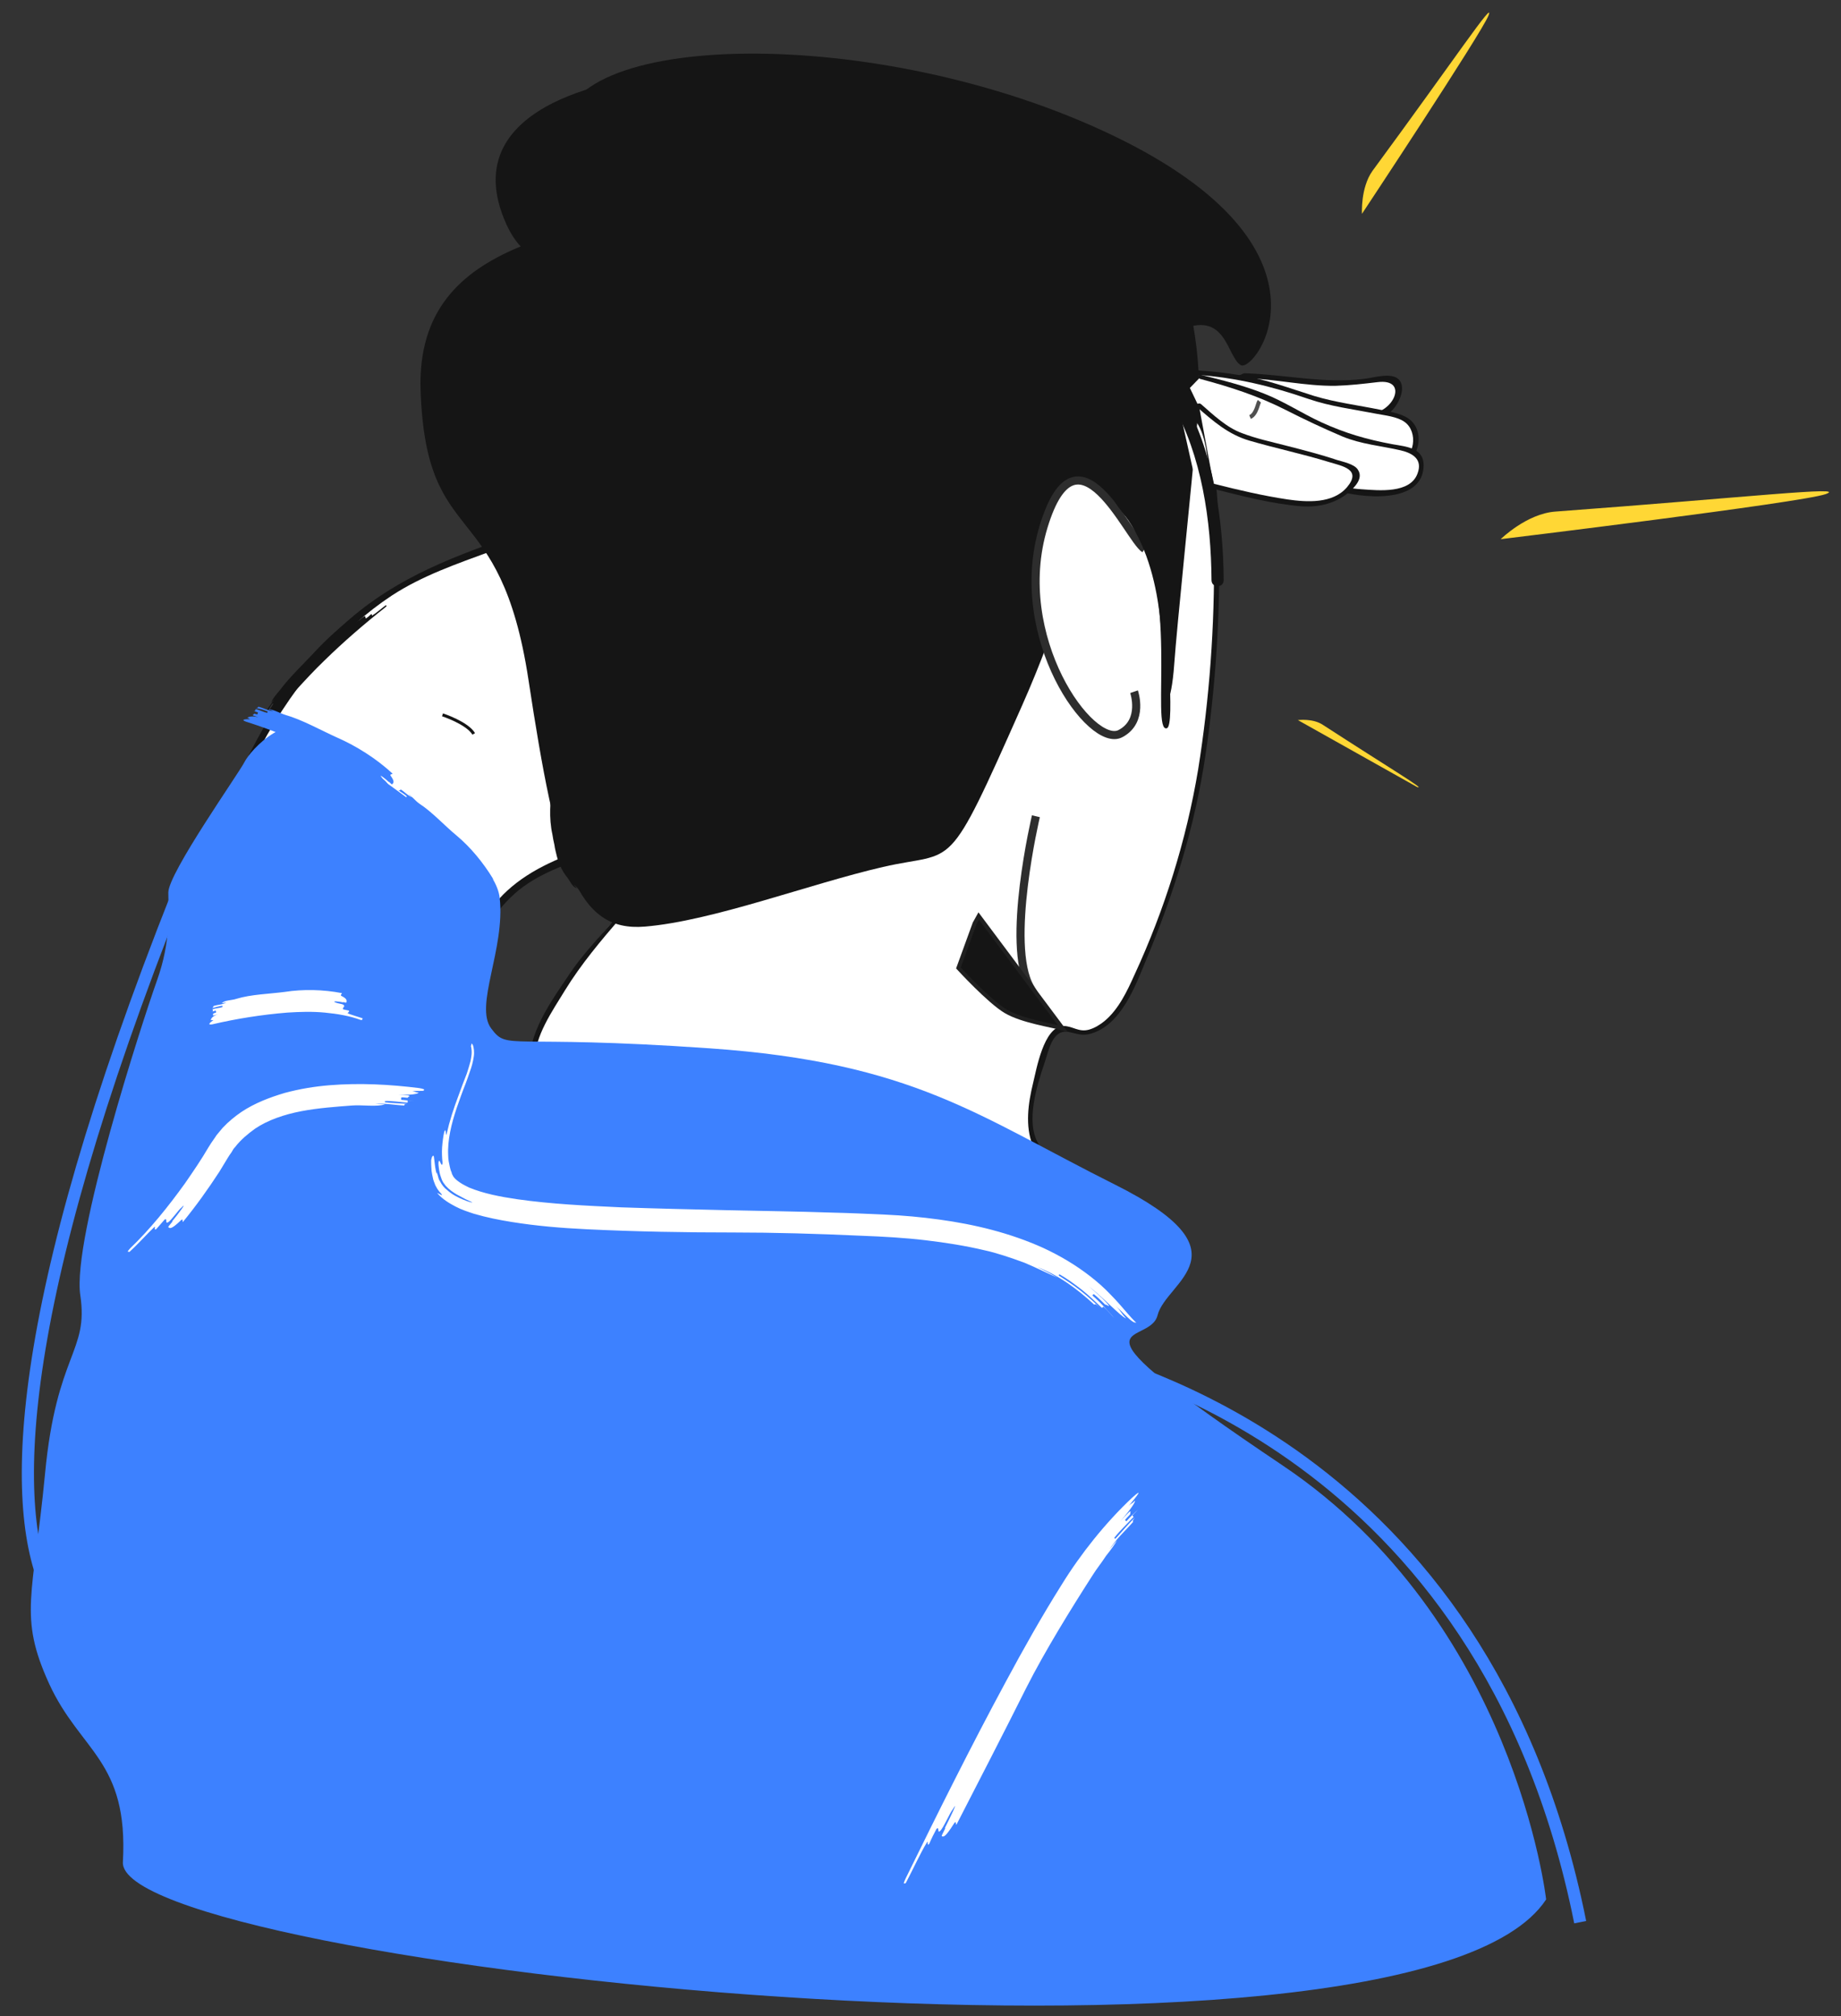 <svg version="1.1" id="Camada_1" xmlns="http://www.w3.org/2000/svg" x="0" y="0" viewBox="0 0 453.9 497" xml:space="preserve"><rect x="0" y="0" width="453.9" height="497" fill="#333333" stroke="none"/><style>.st0{fill:#fff}.st1{fill:#151515}.st2{fill:#3d81ff}.st3,.st5{fill:#fff;stroke:#2d2d2d;stroke-width:2;stroke-miterlimit:10}.st5{fill:none;stroke:#3d81ff;stroke-width:3}.st8{fill:#ffd735}</style><path class="st0" d="M53 209.6s14.3-53.8 55.6-69.9 93.7-29.7 93.7-29.7-21.7 89.1-55.2 99.3c-33.6 10.1-29.4 29.7-29.4 29.7"/><path class="st1" d="M53.9 209.8c4.7-17.5 14.1-34.8 26-48.3 4.9-5.6 10.5-10.6 16.7-14.7 7.5-4.9 16-7.8 24.4-10.9 17.2-6.2 34.6-11.7 52.1-16.9 9.8-2.9 19.6-5.7 29.4-8.2l-1.1-1.1c-4.6 18.8-11 37.4-19 55-5.5 12.1-12 24.6-21.4 34.2-4.1 4.2-8.7 7.5-14.2 9.4-7.8 2.7-15.6 5.6-21.8 11.3-5.1 4.7-9.7 12.3-8.2 19.5.2 1.1 2 .7 1.7-.5-1.5-7.3 4.1-14.8 9.3-19.1 6.9-5.6 15.3-7.2 23.1-11 4.5-2.1 8.5-5.5 11.9-9.1 17.5-18.5 26.8-45.1 34.4-68.9 2.1-6.7 4.2-13.5 5.9-20.4.2-.7-.4-1.3-1.1-1.1-27 7-53.7 15.2-79.9 24.6-15.2 5.4-28.8 11.4-40.2 23.1-9.1 9.3-16.3 20.5-21.9 32.2-3.1 6.5-6 13.4-7.9 20.4-.3 1.1 1.5 1.6 1.8.5z"/><path class="st0" d="M294.5 102.6c8.4 7.5 7 78.3-4.2 111.1s-15.4 38.4-21.7 40.5-7-7-11.9 7.7-1.4 20.3-1.4 20.3-141.9 13.3-122.3-28 40.5-28 21-78.3-16.8-213.8 140.5-73.3z"/><path class="st1" d="M294.1 103c2.9 2.8 3.4 8.4 3.9 12.2 1 7 1.3 14.2 1.3 21.3.2 17.8-1.1 35.7-3.9 53.2-2.9 17.4-8.3 34.6-15.7 50.6-1.8 4-3.9 8.5-7.4 11.4-1.1.9-2.4 1.7-3.8 2.1-2.6.7-4-.9-6.3-.9-4.9.1-6.7 10.9-7.5 14.1-1.2 4.9-2 10.5-.1 15.3.2.6 1.2-.4.3-.5-.7 0-1.5.1-2.2.2-2.8.2-5.5.4-8.3.6-21.8 1.4-43.8 1.9-65.5.1-10.8-.9-21.9-2.3-32.2-6-6.7-2.5-15-6.9-14.9-15.1 0-6.2 4.4-12.4 7.5-17.5 4-6.5 8.9-12.3 13.9-18.1 7.2-8.3 10.5-15.8 8.6-27-2.2-12.4-8.1-23.6-11-35.8-2.1-8.8-3.4-17.7-4-26.7-1.4-18.8-.3-38.7 6.2-56.6 6-16.5 18.1-30.3 36.4-32.1 11.2-1.1 22.5 1.9 32.9 6.1 16.1 6.5 30.9 16.3 44.7 26.7 9.3 7 18.3 14.6 27.1 22.4.6.5 1.4-.3.8-.8-21.5-19.2-45-38.3-72-49.3-14.2-5.8-31-9.6-45.8-3.3-25.7 10.9-31.5 44.5-32.1 69.2-.4 14.2.9 28.5 4 42.4 1.6 7 4 13.6 6.4 20.3 3.9 10.7 9.1 24.4 3.2 35.3-4.7 8.6-12.8 15.2-18.2 23.3-4.2 6.3-10.9 15.2-9.6 23.4 1.8 11.9 18.6 15.7 28.2 17.6 30.6 6.1 63.4 4.5 94.4 1.9.7-.1 1.4-.1 2.1-.2.4 0 .8-.5.5-.9-3.2-5.4-.3-14.5 1.5-19.8 1.1-3.3 2-8.6 6.1-7.7 2 .4 3.2 1 5.3.4 7.5-2.1 11-11.7 13.6-18 6.9-16.4 12.1-33.1 14.7-50.6 2.5-16.8 3.6-34 3.4-51-.1-7.3-.4-14.8-1.6-22-.6-3.6-1.2-8.4-4-11.1-.6-.5-1.5.4-.9.9z"/><path class="st2" d="M381.2 468.2s-7.7-68.5-65-107-32.9-28.7-30.8-37c2.1-8.4 23.1-15.4-10.5-32.2-33.6-16.8-49.6-30.1-100-33.6s-49.6.7-53.8-4.9c-4.2-5.6 3.5-19.6 2.1-32.2-1.4-12.6-35-32.2-43.3-39.8-8.4-7.7-18.2 3.5-19.6 6.3S41.5 215.2 41.5 220c0 4.9.7 11.9-2.8 21.7-3.5 9.8-21 63.6-18.9 77.6s-5.9 14.3-8.7 44c-2.9 30.3-6.6 35 1 51.7 7.7 16.8 19.6 18.9 18.2 44-1.4 25.3 317.4 60.2 350.9 9.2z"/><path class="st0" d="M242.8 308.2c-4.6-1.1-9.6-1.9-14.7-2.5-5.1-.6-10.4-.9-15.8-1.1-10.8-.5-21.6-.8-31.4-.8-11.8 0-24-.2-36.3-.8-6.2-.3-12.3-.8-18.5-1.8-3.1-.5-6.1-1.1-9.2-2-1.5-.5-3.1-1-4.6-1.8-1.5-.8-3.1-1.7-4.5-3.3.2-.1 2.2 1.4.5-.4-.4-.5-.7-1-1-1.6-.1-.3-.2-.6-.3-.8-.1-.2-.1-.4-.2-.6-.2-.8-.3-1.5-.4-2.1-.1-1.2-.1-2-.1-2.6.2-1.1.4-1.1.6-1.1.1 0 .2 1.5.4 2.8.2 1.3.5 2.2.4 1.2.1.4.2.8.3 1.1.1.4.2.8.5 1.2.4.8 1 1.6 1.7 2.1 1.3 1.2 2.8 1.9 4 2.4 1.2.5 2 .7 2.2.7.2 0-.3-.2-1.6-.8-.8-.5-3.2-1.4-4.9-3.3-.4-.5-.8-1-1-1.6-.2-.6-.4-1.1-.5-1.6-.2-1-.3-1.9-.3-2.4.1-1 .3-.5.5-.1.2.5.5.9.5-.1-.1-.9-.2-2.3-.1-3.7.1-1.4.3-2.8.5-3.7.6-1.8.3 2 .7.1.6-2.7 1.6-5.9 2.9-9.3.6-1.7 1.3-3.5 2-5.3.3-.9.6-1.9.9-3 .2-1.1.5-2.2.1-3.8.1 0 .1-.5.2-.6 0 0 .1.1.3.4.2.6.4 1.7.2 2.9-.2 1.3-.5 2.4-.9 3.5s-.7 2.1-1.1 3.1c-.8 2-1.5 4-2.2 6-1.3 3.9-2.3 7.9-2.1 11.7 0 1 .2 1.9.4 2.8.1.4.2.9.4 1.3.1.2.1.5.2.6.1.1.1.2.2.4.6 1 2.2 2 3.9 2.8 3.6 1.5 7.8 2.3 11.9 2.9 8.4 1.2 17 1.6 25.6 2 8.6.3 17.3.5 26 .7 8.7.2 17.4.3 26.1.6 4.4.1 8.7.3 13.1.5s8.8.6 13.2 1.2c8.8 1.2 17.5 3.3 25.7 7 4.1 1.9 8 4.2 11.6 7 1.8 1.4 3.5 2.9 5.1 4.6 1.6 1.6 3 3.3 4.4 4.9.6.7 1 1.1 1.3 1.4l.2.2s0 .1.1.1c.2.1.3.2.2.2H279.8c-.2 0-.9-.4-1.7-1.2-.9-.8-1.9-1.9-3-2.9 1.4 1.4 1.2 1.7 2.5 3-.1.1-.9-.4-2.4-1.8-1.5-1.3-3.6-3.5-6.7-6 1.5 1.3 3 2.6 4.4 4.1 1.3 1.5-.2.2-.4.4-1.4-1.4-2.8-2.7-2.9-2.6-.1.1-.2.3-.3.3.7.6 1.8 1.6 2.8 2.7 1 1.1 2 2.1 2.6 2.9-1.3-1.5-2.6-2.9-2.7-2.8l-.3.3c-1.4-1.3-3.1-3-5-4.5s-3.9-2.9-5.5-3.8l-.2.3c1.6 1 3.6 2.3 5.5 3.8s3.6 3.1 5 4.4c-1.4-1.3-1.5-1.2-1.7-1-4.1-3.8-8.8-7.3-14.1-9.3 1.7.8 3.4 1.7 5 2.6-1.8-.7-4.7-2.2-8-3.6-3.5-1.3-7.1-2.5-9.9-3.1zM86.8 272.5c-3.9.3-8.3.6-12.5 1.4-4.2.8-8.3 2.2-11.4 4.3-1.8 1.3-3.5 2.7-4.9 4.5-.4.4-.7.9-.9 1.3l-.5.7-.5.8c-.7 1.1-1.3 2.2-2 3.3-2.8 4.3-5.8 8.5-9 12.4-.2-.1.1-1-.5-.4-2.4 2.3-2.7 2-3.1 1.7-.2-.1 1.6-1.9.9-1.4 1.6-1.9 4-5.2 2.3-3.4-.7.5-2.5 3.2-3.3 3.6-.8.4 0-1.1-.8-.7-.5.6-1.6 1.8-2.1 2.4-.7.4 0-1-.5-.5-1.7 1.6-3.9 4.1-6.1 6.1-.1-.1-.3 0-.4-.1 0 0 0-.1.1-.2s.2-.3.5-.6c4.9-4.7 9.4-10.3 13.5-16 2-2.9 4-5.8 5.8-8.9l.7-1.1.9-1.3.4-.6.5-.6c.3-.4.7-.8 1-1.2 1.4-1.5 3-2.8 4.6-3.9 3.3-2.2 7-3.6 10.7-4.7 3.7-1 7.4-1.6 11.1-1.9 7.4-.6 14.8-.2 22 .7.4.1.7.1.9.2.1 0 .2.1.3.1V268.5c.1 0 .1.1.1.1l-.1.1v2.2-.8-1.3c-.1.1-.6.1-1.1.1-.6 0-1.2 0-1.8.1.8 0 .8.3 1.6.3 0 .3-1.7.7-5 .5l2.4.2c.8.2 0 .3-.1.6-.8-.1-1.6-.2-1.6 0v.5c.8.1 2.4.2 3.2.3-.8-.1-1.6-.2-1.6-.1v.5c-1.6-.1-4-.5-5.6-.4v.3c1.6.2 4 .3 5.6.4-.8 0-.8.1-.8.4-2.4-.1-4.8-.6-7.2-.4l2.4.1c-1.8.7-5.7.1-8.1.3zM58.3 246.2c3.6-1.1 8.1-1.2 11.9-1.7 4.5-.7 9.5-.6 14.1.3 0 .2-.5.5-.1.7 1.4.7 1.3 1.1 1.2 1.6-.1.2-1.1-.3-.8 0-1.1-.3-2.9-.4-1.9 0 .2.1.6.2 1.1.3.5.1.9.2 1 .4.3.4-.5.6-.2 1 .3.1 1 .2 1.4.3.3.3-.5.6-.2.7.2.1.5.2.8.3l.9.3c.6.2 1.3.4 1.9.6-.1.2.1.5-.5.4-2.7-1-5.7-1.5-8.8-1.8-3.1-.3-6.2-.2-9.3 0-6.2.5-12.5 1.5-18.5 2.9-1.3.2-.5-.5.4-1.1-.3.2-.4-.1-.7.1-.1-.3.4-1.1 1.8-1.5l-1.1.3c-.4 0-.1-.3-.1-.5.4-.1.7-.2.7-.3 0-.1-.1-.3-.1-.4-.4.1-1.1.3-1.4.4.4-.1.7-.2.7-.3 0-.1-.1-.3-.1-.4.7-.3 1.8-.3 2.5-.6l-.1-.3c-.7.1-1.8.4-2.5.6.3-.2.3-.3.3-.5 1.1-.4 2.2-.3 3.2-.9l-1.1.2c.6-.8 2.5-.7 3.6-1.1zM269.5 388.1c-5.4 8.4-11.9 18.9-16.5 28-5.5 11-11.6 22.8-17.2 33.7-.2-.1 0-1.2-.6-.3-2.2 3.5-2.6 3.3-3 3.1-.2-.1 1.4-2.7.7-1.9 1.4-2.7 3.6-7.4 2-4.7-.7.8-2.3 4.6-3.1 5.3-.8.8-.1-1.2-.9-.5-.5.9-1.4 2.7-1.8 3.7-.7.8-.1-1.2-.6-.3-1.6 2.6-3.3 6.4-5.2 10-.2-.1-.9.7 0-1.2 7.9-16.1 16-32.4 24.7-48.5 4.3-8 8.8-16 13.7-23.8 2.4-3.9 5.1-7.7 8-11.3 2.9-3.6 6.1-7.1 9.4-10.2 3.1-2.8 1.1-.3-.9 2.1.7-.8.9-.6 1.6-1.4.2.3-.9 2-3.6 5.1.7-.8 1.4-1.5 2.1-2.2.8-.7.2.2.4.4-.7.7-1.4 1.5-1.3 1.5l.3.3c.7-.8 2.1-2.2 2.9-2.9-.7.7-1.4 1.4-1.4 1.5l.3.3c-1.4 1.5-3.6 3.6-4.8 5.2l.3.2c1.4-1.5 3.3-3.8 4.8-5.2-.6.8-.6.9-.4 1-2 2.3-4.3 4.3-5.9 6.9.6-.8 1.2-1.6 1.9-2.3-.5.9-1.5 2.3-2.7 3.8-1.1 1.7-2.4 3.3-3.2 4.6z"/><path class="st1" d="M168 47.4c-21 11.2-65.7 9.1-64.3 48.9s19.6 25.2 26.6 71.3c7 46.1 11.9 62.2 28.7 60.8s40.5-10.5 58.7-14.7 15.4 2.8 34.3-39.8 14-60.1 26.6-45.4c12.6 14.7 4.9 52.4 9.1 51 4.2-1.4-9.1-92.3 2.8-97.9s11.9 6.3 15.4 8.4c3.5 2.1 26.6-28.7-31.5-56.6s-137.7-25.9-135.6 0c1.9 25.9 29.2 14 29.2 14z"/><path class="st3" d="M282.2 135.3c-4.1-2.7-16.6-32.8-24.9-5.5-8.3 27.3 11.8 55 19 51 5.8-3.1 3.3-10.3 3.3-10.3M255.4 201.2s-7.5 31.7-1.4 42.2c6.1 10.5 6.3 8.2 6.3 8.2"/><path d="M262 253.5c-2.7-.8-9.9-1.8-14-4.2-4.1-2.4-11.7-10.7-11.7-10.7l4-11 1-1.8 20.7 27.7z" fill="#151515" stroke="#202020" stroke-miterlimit="10"/><path class="st1" d="M290.6 66s6.5 17.5 4.7 37-5.1 51-5.8 60.8c-.7 9.8-2.6 12.3-2.8 4.9-.2-7.5.9-29.4-10.5-43.1-11.5-13.7 6.2-68.9 14.4-59.6z"/><path class="st0" d="M306.9 92.6c.9 0 12.8.9 16.6 1.6 3.8.7 12.1 0 14.2-.3 2.1-.3 7.2-1.4 7.2.9s.3 5.6-4.4 7.5c-4.7 1.9-38.8-7.3-38.8-7.3l5.2-2.4z"/><path class="st1" d="M306.9 93.2c7.5.2 14.9 2 22.4 1.9 3.5-.1 6.9-.5 10.3-.9 8-1 3.8 7.9-2.1 7.7-11.8-.2-24.3-4.5-35.7-7.6 0 .4.1.7.1 1.1 1.7-.8 3.5-1.5 5.2-2.3.7-.3.1-1.3-.6-1-1.7.8-3.5 1.5-5.2 2.3-.5.2-.3 1 .1 1.1 6.7 1.8 13.4 3.5 20.2 5 5.5 1.2 15.8 5.1 21 1.2 1.8-1.3 4.2-5.6 2.5-7.9-1.7-2.3-6.6-.6-8.9-.4-9.9 1.2-19.5-1.1-29.4-1.4-.6 0-.6 1.2.1 1.2z"/><path class="st0" d="M295.2 91.8s16.1 1 25.2 5.1c9.1 4 24.6 4.2 27.4 7.5s.5 9.4-2.4 10c-3 .5-38.3-10.7-38.3-10.7"/><path class="st1" d="M295.2 92.4c9.6.7 18.3 2.8 27.3 5.9 5.5 1.9 11.3 2.6 16.9 3.7 2.1.4 5.1.7 6.9 2 3.4 2.4 2.6 9-1.7 9.7-2.5.4-6.5-1.4-8.8-2.1-4.2-1.1-8.3-2.4-12.5-3.6-5.4-1.6-10.7-3.3-16.1-4.9-.7-.2-1.1.9-.3 1.2 11.8 3.7 24.2 8.7 36.5 10.5 5.4.8 8.3-6.8 4.9-10.7-1.8-2.1-5.5-2.6-8-3.1-5.4-1.1-11-1.8-16.3-3.4-6.1-1.9-11.8-4.1-18.2-5.1-3.5-.6-7.1-1-10.6-1.2-.7-.2-.7 1 0 1.1z"/><path class="st0" d="M296.1 92.8s15.4 4 17.5 5.6c2.1 1.6 17.1 8.7 21.1 10 4 1.2 15 1.9 15.6 4.4.5 2.4.5 7.7-6.6 8.4s-13.1-.5-13.1-.5L299 109.2 293 96"/><path class="st1" d="M295.9 93.4c7.5 2 14.3 4.2 21.2 7.7 4.5 2.3 9.2 4.5 13.9 6.5 4.6 1.9 9.5 2.3 14.3 3.4 3 .7 5.5 2.2 4.2 5.7-1.8 5-9.5 4.2-13.8 3.9-2.9-.2-5.1-.6-7.7-1.6-8.1-2.9-16.2-5.9-24.2-8.8-1.3-.5-3.1-.8-4.2-1.5-.5-.3-.4-.2-1-1.6-1.5-3.9-3.4-7.6-5.2-11.4-.3-.7-1.4-.1-1 .6 1.8 3.9 3.3 7.9 5.3 11.7 1.1 2.1 1.9 2 4.2 2.9 9.1 3.3 18.1 7 27.2 9.9 6.3 2 21.8 3.7 21.9-6.1 0-4.3-4.2-4.6-7.7-5.2-6.4-1.2-11.6-2.7-17.5-5.4-4.8-2.2-9.3-5.2-14.2-7.1-5-2-10.3-3.3-15.5-4.6-.6-.4-.9.8-.2 1z"/><path class="st0" d="M295.6 100s4.9 4.4 8.2 6.5c3.3 2.1 29.2 7.2 30.6 9.8 1.4 2.6-5.1 8.2-11.9 8-6.8-.2-23.2-4.4-23.2-4.4"/><path class="st1" d="M295.2 100.4c4 3.5 7.7 6.7 12.8 8.2 6.5 1.9 13.2 3.3 19.7 5.3 3.3 1 8.1 1.8 4.4 6.2-3.5 4.1-9.9 3.7-14.7 3-6-.9-12-2.3-17.9-3.8-.7-.2-1.1 1-.3 1.2 7.1 1.8 14.4 3.7 21.7 4.3 4.2.3 8.4-.7 11.6-3.4 1.5-1.3 3.7-3.5 2.3-5.6-.8-1.4-3.8-2-5.1-2.4-4.2-1.4-8.5-2.5-12.8-3.6-3.5-.9-7.2-1.7-10.6-3-3.9-1.4-7.1-4.5-10.2-7.2-.7-.5-1.5.3-.9.8zM158.5 19.1s-48 4.7-33.6 36.3 66.2-22.4 63.8-25.2-30.2-11.1-30.2-11.1z"/><path class="st5" d="M268.9 334c2.6 3.1 96.9 21 120.7 139.8M45 394.7c-6.2 22.6-84.4 29.2 2.9-184.6"/><path d="M310.5 98.9c-.4.5-.7 3.2-2.3 3.9" opacity=".83" fill="#fff" stroke="#2d2d2d" stroke-miterlimit="10"/><path class="st0" d="M300.2 143s-.1-27.7-9.9-44.3"/><path class="st1" d="M301.7 143c-.1-15.1-2.6-31.8-10.1-45-1-1.7-3.5-.2-2.6 1.5 7.3 12.8 9.6 28.9 9.7 43.5 0 2 3 2 3 0zM139.8 216.2c-.3-.3-.5-.7-.8-1.1-.2-.4-.5-.8-.7-1.3-.2-.4-.3-.9-.5-1.3l-.3-.7-.2-.7c-.2-.9-.5-1.9-.6-2.8-.2-.9-.4-1.8-.5-2.6-.9-4-.6-8.5.1-12.4.2 0 .5.4.7.1.5-1.3 1-1.2 1.4-1.1.2 0-.1 1 .1.7-.1 1-.3 2.6.1 1.6.3-.3.2-1.6.6-1.8.4-.3.6.4 1 .2 0-.3.2-.9.2-1.2.3-.3.6.4.7.1.4-.9.6-2.1.8-3.3.2 0 .5-.2.5.4-1.2 5.3-1.7 10.8-1.1 15.9.3 2.6.9 5.1 1.9 7.2.3.5.5 1.1.8 1.6l.5.7.5.7c.7.9 1.5 1.7 2.3 2.1.1.1.1.1.1.2.1.1 0 .1-.1.2s-.2.1-.3.1h-.6c.3 0 .1.3.4.3-.1.3-.9.6-1.9-.1.2.2.5.4.7.5.2.3-.2.3-.3.5-.3-.2-.5-.4-.6-.3-.1.1-.2.3-.3.4.3.2.8.6 1.1.8-.3-.2-.6-.4-.6-.3-.1.1-.2.3-.3.4-.7-.3-1.3-1.2-1.8-1.6l-.2.2c.4.6 1.3 1.2 1.9 1.6-.4-.1-.4 0-.6.2-1-.6-1.5-1.6-2.4-2.2.2.3.5.5.7.8-1-.1-1.7-1.8-2.4-2.7z"/><g><path class="st1" d="M69.1 170c2.3-3.1 5.7-6.3 8.3-9.1 3.1-3.4 6.9-6.7 10.5-9.6.1.1-.1.5.3.3 1.3-.8 1.5-.6 1.7-.4.1.1-.9.7-.5.6-.9.7-2.3 2-1.4 1.4.4-.1 1.5-1.2 1.9-1.3.4-.1 0 .6.4.5.3-.2.9-.7 1.2-1 .4-.1 0 .6.3.3 1-.6 2.1-1.6 3.3-2.5.1.1.5 0-.1.5-5.2 4.1-10.3 8.5-15.1 13.2-2.4 2.3-4.7 4.8-6.9 7.2-1.1 1.2-2.1 2.5-3.1 3.8-.5.6-.9 1.3-1.4 2-.4.6-.8 1.4-.9 1.8h.1v-.1c0-.1 0 0-.1 0 0 .1-.1 0-.1 0h-.1c0 .1-.1 0-.1 0v-.6c-.1.3-.3.3-.3.5-.1 0-.2-.2-.2-.5 0-.4.2-.9.5-1.6-.2.3-.4.6-.5 1-.2.3-.2-.1-.3-.2.2-.3.4-.7.3-.7-.1 0-.2-.1-.2-.1-.2.3-.6 1-.7 1.4.1-.4.3-.7.3-.8-.1 0-.2-.1-.2-.1.3-.8 1-1.7 1.4-2.4l-.2-.1c-.5.6-1.1 1.6-1.4 2.4.1-.4.1-.4-.1-.5.5-1.1 1.4-2 1.9-3-.2.3-.5.6-.7 1 .1-1 1.5-2.4 2.2-3.3z"/></g><path d="M109.1 176.2s6.1 2 7.7 4.7" fill="#fff" stroke="#151515" stroke-width=".75" stroke-miterlimit="10"/><g><path class="st2" d="M103.4 198.1c3.1 2 6.2 5.4 9.1 7.8 3.5 2.9 6.7 6.8 9.1 10.8-.2.1-.7 0-.6.3.5 1.5 0 1.7-.4 1.9-.2.1-.5-1-.5-.6-.5-1-1.7-2.5-1.2-1.4 0 .2.2.6.5 1 .2.4.4.8.3 1.1-.1.5-.8 0-.9.5.2.3.5.9.7 1.3 0 .4-.8 0-.6.3.1.3.2.5.3.8l.3.9c.2.6.5 1.2.8 1.9-.2.1-.3.5-.7-.1-1-2.7-2.6-5.3-4.4-7.8-1.8-2.5-3.9-4.8-6.1-7-4.4-4.4-9.4-8.4-14.3-12.1-1-.8 0-.7 1.1-.4-.4-.1-.2-.4-.5-.5.2-.3 1.1-.4 2.4.4l-.9-.6c-.2-.3.2-.3.3-.5.3.2.6.4.7.3.1-.1.2-.3.3-.4l-1.2-.8c.3.2.6.4.7.3.1-.1.2-.3.3-.4.7.3 1.4 1.2 2.1 1.5l.2-.3c-.5-.5-1.5-1.1-2.1-1.5.4.1.4 0 .6-.2 1 .6 1.7 1.5 2.8 1.9l-.9-.7c.6.2 1.8 1.7 2.7 2.3z"/></g><path class="st8" d="M338.4 42.1C358.5 14.8 368.6-.4 367 3.8s-31.2 48.9-31.2 48.9-.4-6.4 2.6-10.6zM383.5 126.1c47.3-3.5 72.5-6.4 66.6-4.3-5.9 2.1-80.1 11.1-80.1 11.1s6.4-6.3 13.5-6.8zM320 177.5s3.7-.5 6.2 1.2c16.5 10.7 25.6 16.1 23.2 15.3"/><g><path class="st2" d="M70.3 176.2c4.2 1.2 8.8 3.8 12.8 5.6 4.8 2.1 9.7 5.2 13.7 8.9-.2.2-.7.1-.5.5 1.1 1.5.7 1.8.4 2.1-.2.2-.9-.9-.8-.5-.9-.9-2.7-2.2-1.8-1.2.1.2.5.6.9.9.4.4.7.8.8 1 .1.5-.8.2-.7.7l1.2 1.2c.1.4-.8.2-.5.5.2.3.4.5.6.8.2.3.4.6.7.9l1.5 1.8c-.2.2-.1.6-.7 0-2.1-2.7-4.8-5.1-7.6-7.3-2.9-2.1-6-4-9.3-5.8-6.5-3.4-13.4-6.2-20.3-8.4-1.5-.5-.3-.7 1.1-.6-.4 0-.3-.3-.8-.3.1-.3 1.1-.6 2.7-.2l-1.2-.4c-.4-.2.1-.3.2-.5.4.1.8.3.8.1 0-.1.1-.3.1-.4-.4-.1-1.2-.4-1.6-.5.4.1.8.3.9.1 0-.1.1-.3.1-.4.9.1 2 .8 2.9.9l.1-.3c-.8-.4-2-.7-2.9-.9.4 0 .5-.1.6-.3 1.3.3 2.4 1 3.7 1.1l-1.2-.4c.9-.2 2.8.9 4.1 1.3z"/></g></svg>